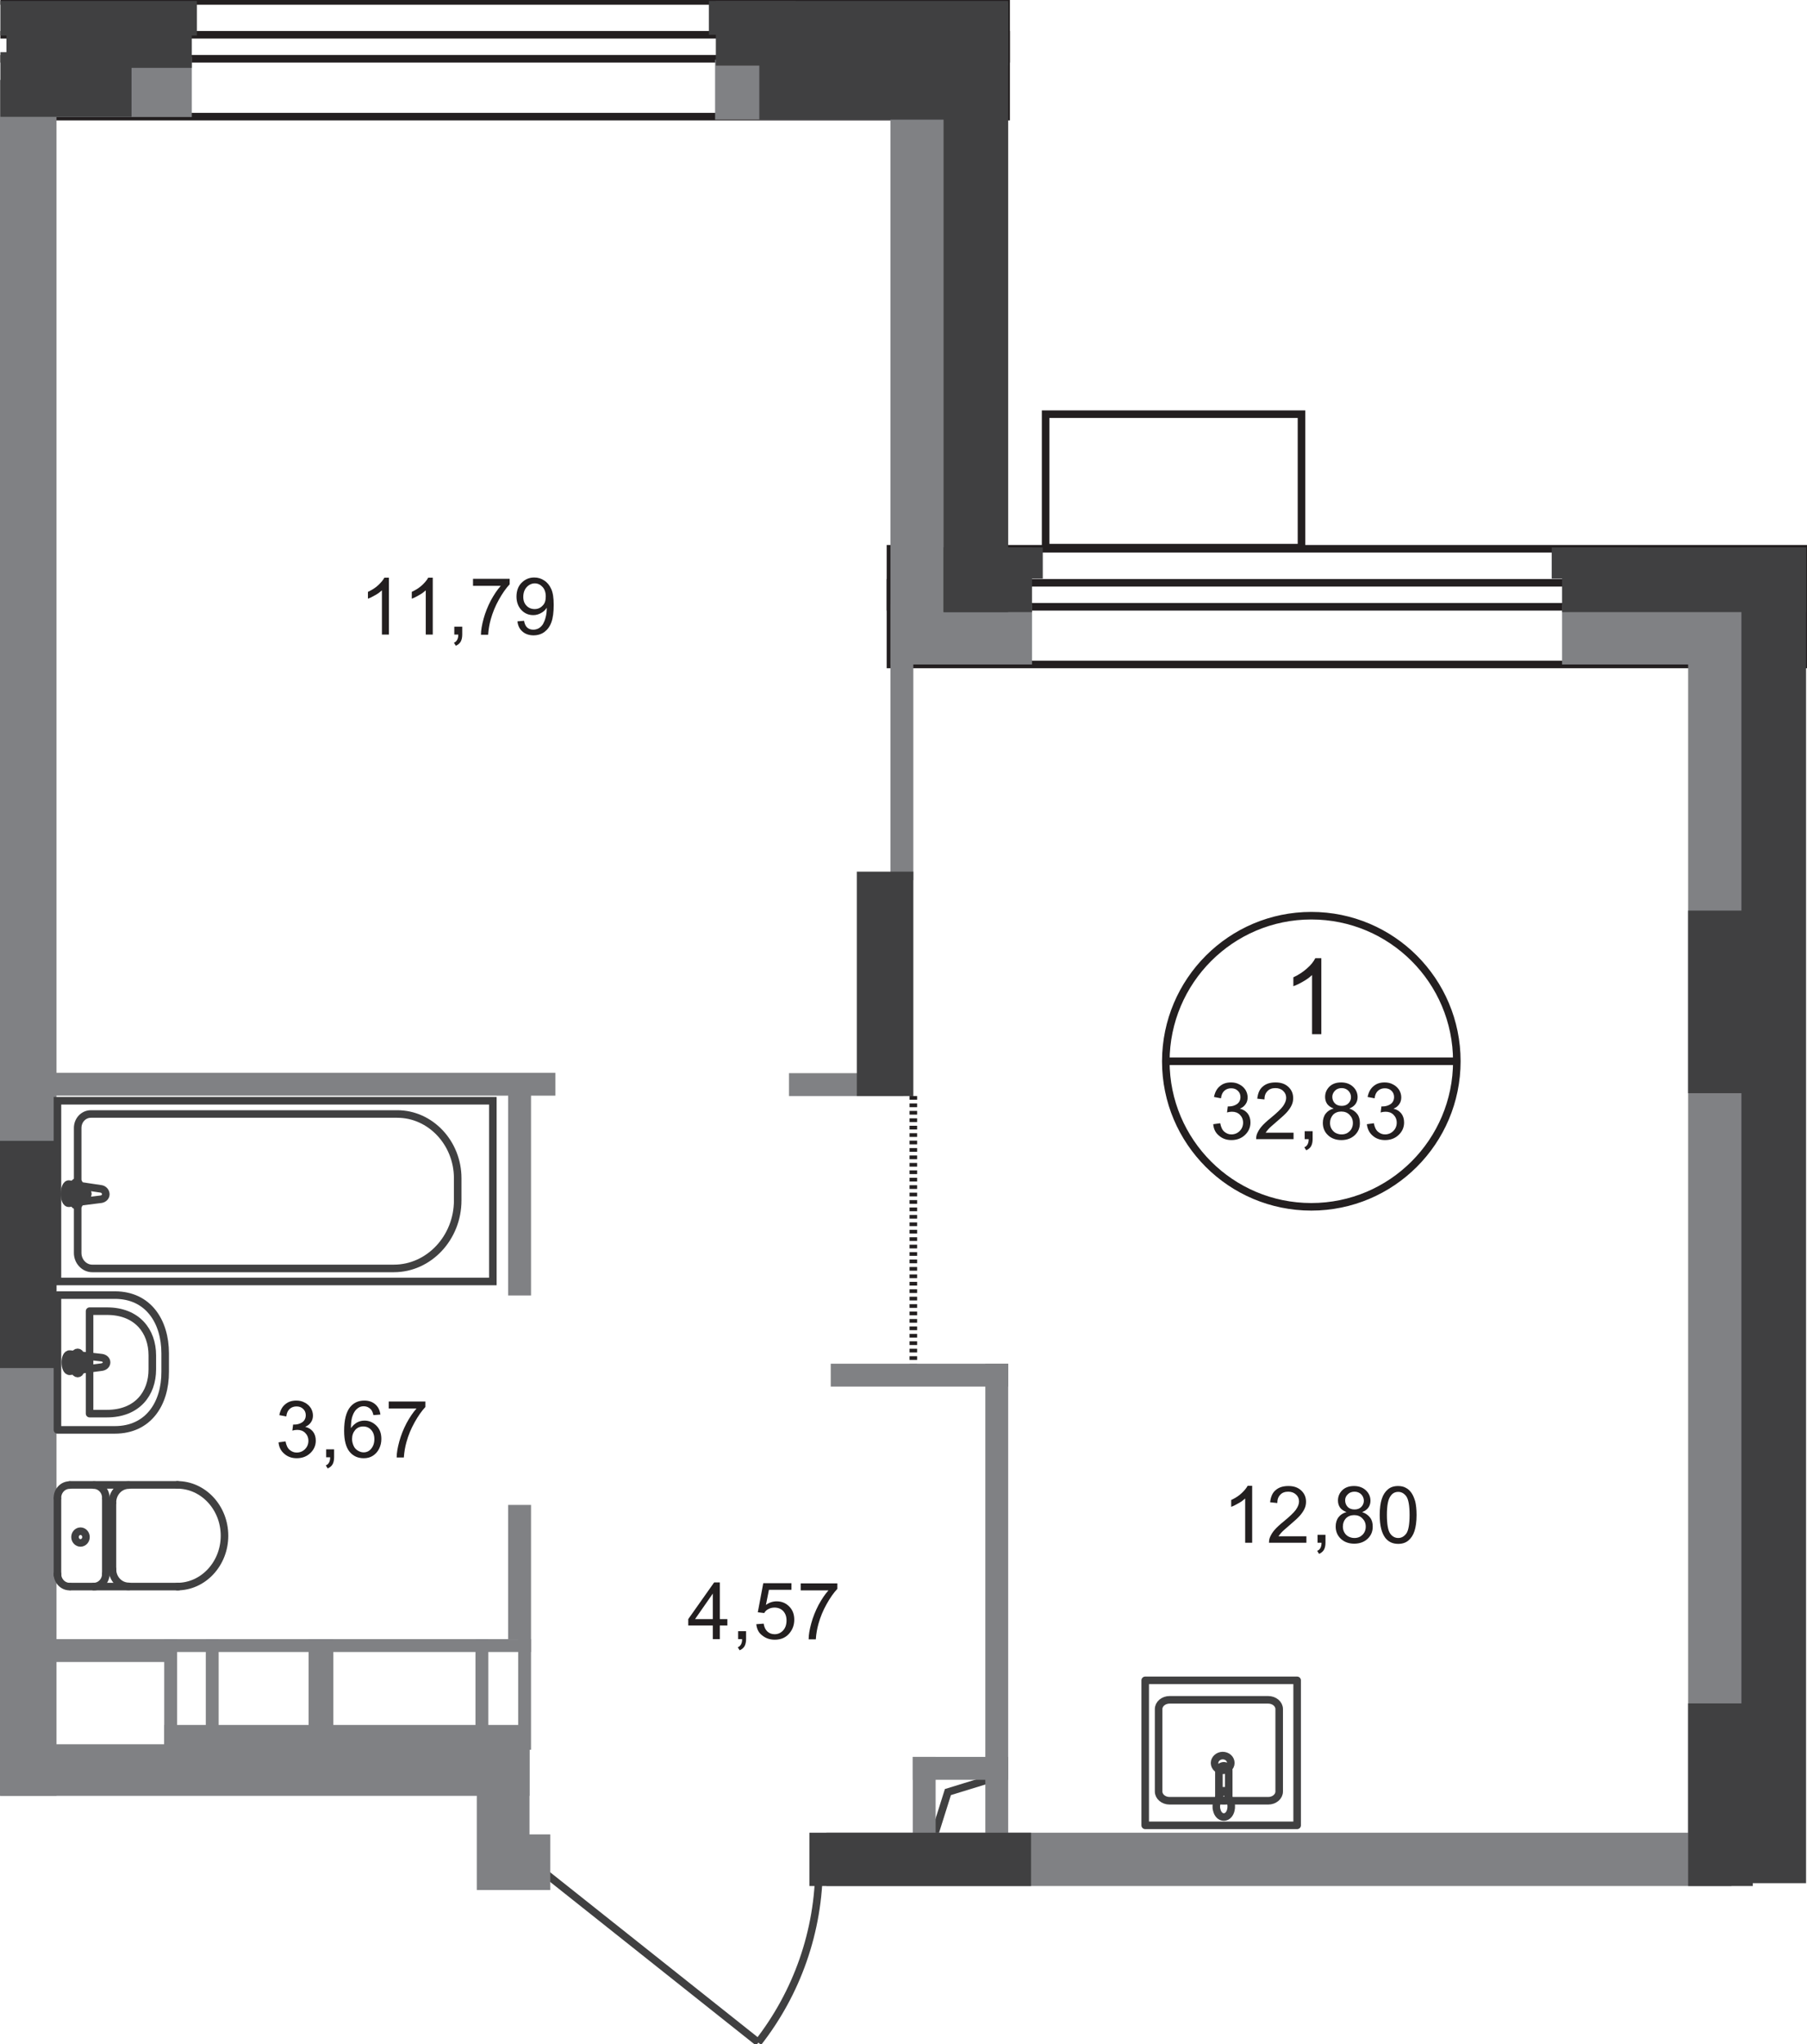 <?xml version="1.0" encoding="utf-8"?>
<!-- Generator: Adobe Illustrator 26.0.0, SVG Export Plug-In . SVG Version: 6.00 Build 0)  -->
<svg version="1.1" id="Слой_1" xmlns="http://www.w3.org/2000/svg" xmlns:xlink="http://www.w3.org/1999/xlink" x="0px" y="0px"
	 viewBox="0 0 956.2 1081.3" style="enable-background:new 0 0 956.2 1081.3;" xml:space="preserve">
<style type="text/css">
	.st0{fill:none;stroke:#404041;stroke-width:4;stroke-miterlimit:10;}
	.st1{fill:none;stroke:#231F20;stroke-width:4;stroke-miterlimit:10;}
	.st2{fill:#808184;}
	.st3{fill:#404041;}
	.st4{fill:none;stroke:#404041;stroke-width:4;stroke-miterlimit:22.926;}
	.st5{fill:none;stroke:#404041;stroke-width:4;stroke-linecap:round;stroke-linejoin:round;stroke-miterlimit:10;}
	.st6{fill:none;stroke:#231F20;stroke-width:4;stroke-miterlimit:10;stroke-dasharray:1.966,1.966;}
	.st7{fill:none;stroke:#231F20;stroke-width:4;stroke-miterlimit:22.926;}
	.st8{fill:#231F20;}
</style>
<polyline class="st0" points="522.4,941.6 501.6,948 494.6,970.2 "/>
<path class="st0" d="M401.2,1080.5c20.3-26,32.2-58.6,32.2-93.5"/>
<line class="st0" x1="284.1" y1="987.4" x2="401.3" y2="1080.5"/>
<rect x="471.2" y="290.3" class="st1" width="484.5" height="61.2"/>
<rect x="471.2" y="308.3" class="st1" width="484.5" height="12.7"/>
<polyline class="st1" points="0.2,0.5 532.4,0.5 532.4,61.7 0.2,61.7 "/>
<polyline class="st1" points="0.2,18.4 532.4,18.4 532.4,31.1 0.2,31.1 "/>
<polyline class="st2" points="3.4,61.9 101.5,61.9 101.5,30.1 3.4,30.1 "/>
<rect x="378.4" y="31.6" class="st2" width="134.9" height="31.7"/>
<rect x="471.2" y="319.8" class="st2" width="74.9" height="31.7"/>
<polyline class="st2" points="0.2,950 280.2,950 280.2,922.7 0.2,922.7 "/>
<rect x="437.3" y="969.5" class="st2" width="478.9" height="28.2"/>
<rect x="826.6" y="319.8" class="st2" width="105.5" height="31.7"/>
<rect x="471.2" y="35.6" class="st2" width="31.7" height="315.9"/>
<rect y="42.3" class="st2" width="29.9" height="907.7"/>
<rect x="252.3" y="921.8" class="st2" width="27.9" height="78"/>
<rect x="257.6" y="970.4" class="st2" width="33.6" height="29.4"/>
<polyline class="st2" points="925,996.2 925,311.2 893.3,311.2 893.3,996.2 "/>
<rect x="471.2" y="317.2" class="st2" width="12.1" height="148.4"/>
<polyline class="st2" points="6.7,579.6 293.9,579.6 293.9,567.5 6.7,567.5 "/>
<rect x="417.5" y="567.7" class="st2" width="60.5" height="12.1"/>
<rect x="439.6" y="721.4" class="st2" width="93.9" height="12.1"/>
<rect x="483" y="929.4" class="st2" width="50.5" height="12.1"/>
<rect x="483" y="929.4" class="st2" width="12.1" height="50.5"/>
<rect x="268.9" y="575" class="st2" width="12.1" height="110.3"/>
<rect x="268.9" y="796.1" class="st2" width="12.1" height="71"/>
<rect x="6.7" y="867.1" class="st2" width="80.8" height="12.1"/>
<rect x="521.4" y="721.4" class="st2" width="12.1" height="260.9"/>
<rect x="553.3" y="219.1" class="st1" width="135.4" height="70.6"/>
<rect x="0.2" y="27.6" class="st3" width="69.4" height="34.2"/>
<polyline class="st3" points="3.4,1.7 101.5,1.7 101.5,35.9 3.4,35.9 "/>
<polyline class="st3" points="0.2,0.5 104.2,0.5 104.2,18.8 0.2,18.8 "/>
<rect y="603.5" class="st3" width="29.9" height="120.2"/>
<rect x="453.4" y="461.1" class="st3" width="29.9" height="118.7"/>
<rect x="893.3" y="901.1" class="st3" width="34.2" height="96.6"/>
<rect x="428.3" y="969.5" class="st3" width="117.3" height="28.2"/>
<rect x="893.3" y="481.7" class="st3" width="34.2" height="96.6"/>
<rect x="826.6" y="289.6" class="st3" width="129.1" height="34.2"/>
<rect x="499.3" y="289.6" class="st3" width="46.8" height="34.2"/>
<rect x="401.8" y="29.1" class="st3" width="112.6" height="34.2"/>
<rect x="378.8" y="0.5" class="st3" width="154.7" height="34.2"/>
<polyline class="st3" points="921.5,996.2 921.5,289.6 955.7,289.6 955.7,996.2 "/>
<rect x="499.3" y="1.5" class="st3" width="34.2" height="322.3"/>
<rect x="821.1" y="289.6" class="st3" width="45.8" height="16.5"/>
<rect x="506" y="289.6" class="st3" width="45.8" height="16.5"/>
<rect x="375.1" y="0.5" class="st3" width="45.8" height="17.9"/>
<rect x="30.4" y="582.3" class="st4" width="230.4" height="95.6"/>
<path class="st4" d="M208.4,671l-159.6,0c-4.2,0-7.7-3.7-7.7-8.2v-66.1c0-4.1,3.1-7.4,7-7.4l162.1,0c17.6,0,32,15.3,32,34V635
	C242.2,654.8,227,671,208.4,671z"/>
<path class="st4" d="M53.4,628.9l-16.8-2.5c-3.1-0.5-3.4,10.5,0,10.1l16.8-2.1c1.4-0.2,2.6-1.2,2.6-2.7
	C55.9,630.2,54.8,629.1,53.4,628.9z"/>
<path class="st5" d="M40.6,625.2L40.6,625.2c-0.8,0-1.4,0.7-1.4,1.5v3.4h-3.2c-0.7,0-1.4,0.6-1.4,1.4c0,0.8,0.6,1.5,1.4,1.5h3.2v3.4
	c0,0.8,0.6,1.4,1.4,1.4c0.7,0,1.4-0.6,1.4-1.4V633h3.2c0.7,0,1.3-0.6,1.3-1.5c0-0.8-0.6-1.4-1.3-1.4H42v-3.4
	C42,625.9,41.4,625.2,40.6,625.2z"/>
<path class="st5" d="M36.8,785.6c-3.5,0-6.4,3-6.4,6.7"/>
<path class="st5" d="M30.4,832.6c0,3.7,2.9,6.7,6.4,6.7"/>
<line class="st5" x1="30.4" y1="833.2" x2="30.4" y2="792.9"/>
<line class="st5" x1="37" y1="785.5" x2="94" y2="785.5"/>
<path class="st5" d="M93.8,839.3c13.8,0,25-12.1,25-26.9c0-14.8-11.2-26.9-25-26.9"/>
<line class="st5" x1="94.4" y1="839.3" x2="37.4" y2="839.3"/>
<path class="st5" d="M39.7,813.1c0,1.7,1.3,3.1,2.9,3.1c1.6,0,2.9-1.4,2.9-3.1c0-1.7-1.3-3.1-2.9-3.1C41,810,39.7,811.4,39.7,813.1z
	"/>
<path class="st5" d="M49.6,839.3c3.5,0,6.4-3,6.4-6.7"/>
<line class="st5" x1="56" y1="833.2" x2="56" y2="792.9"/>
<path class="st5" d="M56,792.3c0-3.7-2.9-6.7-6.4-6.7"/>
<path class="st5" d="M68.2,785.6c-4.8,0-8.7,4.1-8.7,9.2"/>
<line class="st5" x1="59.5" y1="795.3" x2="59.5" y2="830.8"/>
<path class="st5" d="M59.5,830.1c0,5.1,3.9,9.1,8.7,9.1"/>
<path class="st5" d="M60.8,756.4H30.4v-71.3h30.4c17.6,0,26.6,13.9,26.6,30.8v9.7C87.5,742.5,78.5,756.4,60.8,756.4z"/>
<path class="st5" d="M56.6,747.8h-9.2v-54.2h9.2c15.9,0,24,10.5,24,23.4v7.4C80.6,737.3,72.5,747.8,56.6,747.8z"/>
<path class="st5" d="M53.8,723.2L37,725.4c-3.1,0.4-3.4-9.4,0-9.1l16.8,1.9c1.4,0.2,2.6,1.1,2.6,2.5C56.4,722.1,55.2,723,53.8,723.2
	z"/>
<path class="st5" d="M41.1,726.6L41.1,726.6c-0.7,0-1.4-0.6-1.4-1.3v-3h-3.2c-0.8,0-1.4-0.6-1.4-1.3c0-0.7,0.6-1.3,1.4-1.3l3.2,0v-3
	c0-0.7,0.6-1.3,1.4-1.3c0.7,0,1.4,0.6,1.4,1.3v3h3.2c0.8,0,1.4,0.6,1.4,1.3c0,0.7-0.6,1.3-1.4,1.3h-3.2v3
	C42.5,726,41.8,726.6,41.1,726.6z"/>
<path class="st5" d="M613.1,904.1v43.6c0,2.7,2.6,4.9,5.8,4.9h52.2c3.2,0,5.8-2.2,5.8-4.9v-43.6c0-2.7-2.6-4.9-5.8-4.9h-52.2
	C615.7,899.2,613.1,901.4,613.1,904.1z"/>
<path class="st5" d="M642.7,932.6c0,2.2,1.9,3.9,4.3,3.9c2.4,0,4.3-1.8,4.3-3.9c0-2.2-1.9-3.9-4.3-3.9
	C644.7,928.7,642.7,930.5,642.7,932.6z"/>
<rect x="606" y="888.9" class="st5" width="80.4" height="76.7"/>
<path class="st5" d="M650.2,936.5v13.7c0,1.3-1.2,2.3-2.6,2.3c-1.4,0-2.6-1.1-2.6-2.3v-13.7c0-1.3,1.2-2.4,2.6-2.4
	C649,934.1,650.2,935.2,650.2,936.5z"/>
<path class="st5" d="M651.1,953.1c-0.8-1.9-1.3-3.2-1.6-4c-0.3-0.6-0.4-1.1-0.6-1.5c0-0.1-0.1-0.2-0.3-0.2c-0.1,0-0.3-0.1-0.5-0.1
	h-0.5h-0.5c-0.2,0-0.3,0-0.5,0.1c-0.1,0-0.2,0.1-0.3,0.2c-0.1,0.4-0.3,0.8-0.6,1.5c-0.3,0.9-0.8,2.1-1.6,4c-0.5,1.3-0.7,2.9-0.2,4.5
	c0.5,2.1,1.9,3.6,3.7,3.6c1.8,0,3.2-1.5,3.7-3.6C651.7,956,651.6,954.4,651.1,953.1z"/>
<line class="st6" x1="483.3" y1="579.8" x2="483.3" y2="721.4"/>
<rect x="274.2" y="867.1" class="st2" width="6.8" height="58.5"/>
<rect x="251.6" y="867.1" class="st2" width="6.8" height="52.5"/>
<rect x="108.9" y="867.1" class="st2" width="6.8" height="52.5"/>
<rect x="163.3" y="867.1" class="st2" width="13.1" height="52.5"/>
<rect x="86.9" y="912.5" class="st2" width="192" height="11.3"/>
<rect x="86.9" y="867.1" class="st2" width="194.1" height="6.8"/>
<rect x="86.9" y="867.1" class="st2" width="6.8" height="56.6"/>
<path class="st7" d="M693.9,484.4c42.5,0,77,34.4,77,77c0,42.5-34.5,77-77,77c-42.5,0-77-34.4-77-77
	C617,518.9,651.4,484.4,693.9,484.4z"/>
<line class="st8" x1="617" y1="561.4" x2="770.9" y2="561.4"/>
<line class="st7" x1="617" y1="561.4" x2="770.9" y2="561.4"/>
<g>
	<path class="st8" d="M699.2,547.1h-4.9v-31.3c-1.2,1.1-2.7,2.3-4.7,3.4c-1.9,1.1-3.7,2-5.2,2.5V517c2.8-1.3,5.2-2.9,7.2-4.7
		c2.1-1.8,3.5-3.6,4.4-5.4h3.2V547.1z"/>
</g>
<g>
	<path class="st8" d="M642,594.7l3.7-0.5c0.4,2.1,1.1,3.6,2.2,4.5s2.2,1.4,3.7,1.4c1.7,0,3.2-0.6,4.4-1.8c1.2-1.2,1.8-2.7,1.8-4.4
		c0-1.7-0.6-3.1-1.7-4.2c-1.1-1.1-2.5-1.6-4.2-1.6c-0.7,0-1.6,0.1-2.6,0.4l0.4-3.2c0.2,0,0.4,0,0.6,0c1.6,0,3-0.4,4.2-1.2
		c1.2-0.8,1.9-2.1,1.9-3.8c0-1.3-0.5-2.5-1.4-3.3c-0.9-0.9-2.1-1.3-3.5-1.3c-1.4,0-2.6,0.4-3.6,1.3s-1.6,2.2-1.8,4l-3.7-0.7
		c0.5-2.5,1.5-4.4,3.1-5.7c1.6-1.4,3.6-2,5.9-2c1.6,0,3.1,0.3,4.5,1.1c1.4,0.7,2.4,1.7,3.2,2.9c0.7,1.2,1.1,2.5,1.1,3.9
		c0,1.3-0.3,2.5-1,3.5c-0.7,1.1-1.7,1.9-3.1,2.5c1.8,0.4,3.1,1.3,4.1,2.5c1,1.3,1.5,2.9,1.5,4.8c0,2.6-1,4.8-2.9,6.6
		c-1.9,1.8-4.3,2.7-7.2,2.7c-2.6,0-4.8-0.8-6.5-2.3C643.2,599.3,642.2,597.2,642,594.7z"/>
	<path class="st8" d="M684.5,599.1v3.5h-19.8c0-0.9,0.1-1.7,0.4-2.6c0.5-1.3,1.3-2.7,2.4-4c1.1-1.3,2.7-2.8,4.8-4.5
		c3.3-2.7,5.5-4.8,6.6-6.3c1.1-1.6,1.7-3,1.7-4.4c0-1.5-0.5-2.7-1.6-3.7c-1-1-2.4-1.5-4.1-1.5c-1.8,0-3.2,0.5-4.2,1.6
		c-1.1,1.1-1.6,2.5-1.6,4.4l-3.8-0.4c0.3-2.8,1.2-5,2.9-6.4c1.7-1.5,3.9-2.2,6.8-2.2c2.9,0,5.1,0.8,6.8,2.4c1.7,1.6,2.5,3.6,2.5,5.9
		c0,1.2-0.2,2.4-0.7,3.5c-0.5,1.2-1.3,2.4-2.4,3.7c-1.1,1.3-3,3-5.7,5.3c-2.2,1.9-3.6,3.1-4.2,3.8s-1.1,1.3-1.6,2H684.5z"/>
	<path class="st8" d="M690.4,602.6v-4.2h4.2v4.2c0,1.5-0.3,2.8-0.8,3.7c-0.5,0.9-1.4,1.7-2.6,2.2l-1-1.6c0.8-0.3,1.3-0.8,1.7-1.5
		c0.4-0.7,0.6-1.6,0.6-2.8H690.4z"/>
	<path class="st8" d="M705.7,586.4c-1.5-0.6-2.7-1.4-3.4-2.4c-0.7-1-1.1-2.3-1.1-3.7c0-2.2,0.8-4,2.3-5.5c1.6-1.5,3.6-2.2,6.2-2.2
		c2.6,0,4.7,0.8,6.3,2.3c1.6,1.5,2.4,3.4,2.4,5.5c0,1.4-0.4,2.6-1.1,3.6c-0.7,1-1.8,1.8-3.3,2.4c1.8,0.6,3.2,1.6,4.2,2.9
		c1,1.3,1.4,2.9,1.4,4.8c0,2.6-0.9,4.7-2.7,6.4s-4.2,2.6-7.1,2.6s-5.3-0.9-7.1-2.6c-1.8-1.7-2.7-3.9-2.7-6.5c0-1.9,0.5-3.6,1.5-4.9
		C702.5,587.8,703.9,586.9,705.7,586.4z M703.8,594c0,1,0.2,2.1,0.7,3s1.2,1.7,2.2,2.3c1,0.5,2,0.8,3.2,0.8c1.8,0,3.2-0.6,4.3-1.7
		c1.1-1.1,1.7-2.6,1.7-4.3c0-1.8-0.6-3.2-1.8-4.4c-1.2-1.2-2.6-1.7-4.4-1.7c-1.7,0-3.2,0.6-4.3,1.7
		C704.4,590.9,703.8,592.3,703.8,594z M705,580.2c0,1.4,0.5,2.6,1.4,3.5c0.9,0.9,2.1,1.3,3.6,1.3c1.4,0,2.6-0.4,3.5-1.3
		c0.9-0.9,1.4-2,1.4-3.3c0-1.3-0.5-2.5-1.4-3.4c-0.9-0.9-2.1-1.4-3.5-1.4c-1.4,0-2.6,0.4-3.5,1.3S705,578.9,705,580.2z"/>
	<path class="st8" d="M723.3,594.7l3.7-0.5c0.4,2.1,1.1,3.6,2.2,4.5s2.2,1.4,3.7,1.4c1.7,0,3.2-0.6,4.4-1.8c1.2-1.2,1.8-2.7,1.8-4.4
		c0-1.7-0.6-3.1-1.7-4.2c-1.1-1.1-2.5-1.6-4.2-1.6c-0.7,0-1.6,0.1-2.6,0.4l0.4-3.2c0.2,0,0.4,0,0.6,0c1.6,0,3-0.4,4.2-1.2
		c1.2-0.8,1.9-2.1,1.9-3.8c0-1.3-0.5-2.5-1.4-3.3c-0.9-0.9-2.1-1.3-3.5-1.3c-1.4,0-2.6,0.4-3.6,1.3s-1.6,2.2-1.8,4l-3.7-0.7
		c0.5-2.5,1.5-4.4,3.1-5.7c1.6-1.4,3.6-2,5.9-2c1.6,0,3.1,0.3,4.5,1.1c1.4,0.7,2.4,1.7,3.2,2.9c0.7,1.2,1.1,2.5,1.1,3.9
		c0,1.3-0.3,2.5-1,3.5c-0.7,1.1-1.7,1.9-3.1,2.5c1.8,0.4,3.1,1.3,4.1,2.5c1,1.3,1.5,2.9,1.5,4.8c0,2.6-1,4.8-2.9,6.6
		c-1.9,1.8-4.3,2.7-7.2,2.7c-2.6,0-4.8-0.8-6.5-2.3C724.6,599.3,723.6,597.2,723.3,594.7z"/>
</g>
<g>
	<path class="st8" d="M662.6,816.1h-3.7v-23.4c-0.9,0.8-2,1.7-3.5,2.5c-1.4,0.8-2.7,1.5-3.9,1.9v-3.6c2.1-1,3.9-2.1,5.4-3.5
		c1.5-1.4,2.6-2.7,3.3-4h2.4V816.1z"/>
	<path class="st8" d="M691.3,812.6v3.5h-19.8c0-0.9,0.1-1.7,0.4-2.6c0.5-1.3,1.3-2.7,2.4-4s2.7-2.8,4.8-4.5c3.3-2.7,5.5-4.8,6.6-6.3
		c1.1-1.6,1.7-3,1.7-4.4c0-1.5-0.5-2.7-1.6-3.7s-2.4-1.5-4.1-1.5c-1.8,0-3.2,0.5-4.2,1.6c-1.1,1.1-1.6,2.5-1.6,4.4l-3.8-0.4
		c0.3-2.8,1.2-5,2.9-6.4c1.7-1.5,3.9-2.2,6.8-2.2c2.9,0,5.1,0.8,6.8,2.4c1.7,1.6,2.5,3.6,2.5,5.9c0,1.2-0.2,2.4-0.7,3.5
		c-0.5,1.2-1.3,2.4-2.4,3.7c-1.1,1.3-3,3-5.7,5.3c-2.2,1.9-3.6,3.1-4.2,3.8c-0.6,0.7-1.1,1.3-1.6,2H691.3z"/>
	<path class="st8" d="M697.2,816.1v-4.2h4.2v4.2c0,1.5-0.3,2.8-0.8,3.7c-0.5,0.9-1.4,1.7-2.6,2.2l-1-1.6c0.8-0.3,1.3-0.8,1.7-1.5
		c0.4-0.7,0.6-1.6,0.6-2.8H697.2z"/>
	<path class="st8" d="M712.5,799.9c-1.5-0.6-2.7-1.4-3.4-2.4c-0.7-1-1.1-2.3-1.1-3.7c0-2.2,0.8-4,2.3-5.5c1.6-1.5,3.6-2.2,6.2-2.2
		c2.6,0,4.7,0.8,6.3,2.3c1.6,1.5,2.4,3.4,2.4,5.5c0,1.4-0.4,2.6-1.1,3.6c-0.7,1-1.8,1.8-3.3,2.4c1.8,0.6,3.2,1.6,4.2,2.9
		c1,1.3,1.4,2.9,1.4,4.8c0,2.6-0.9,4.7-2.7,6.4s-4.2,2.6-7.1,2.6s-5.3-0.9-7.1-2.6c-1.8-1.7-2.7-3.9-2.7-6.5c0-1.9,0.5-3.6,1.5-4.9
		C709.3,801.3,710.7,800.4,712.5,799.9z M710.6,807.5c0,1,0.2,2.1,0.7,3c0.5,1,1.2,1.7,2.2,2.3c1,0.5,2,0.8,3.2,0.8
		c1.8,0,3.2-0.6,4.3-1.7c1.1-1.1,1.7-2.6,1.7-4.3c0-1.8-0.6-3.2-1.8-4.4c-1.2-1.2-2.6-1.7-4.4-1.7c-1.7,0-3.2,0.6-4.3,1.7
		C711.2,804.3,710.6,805.8,710.6,807.5z M711.8,793.7c0,1.4,0.5,2.6,1.4,3.5c0.9,0.9,2.1,1.3,3.6,1.3c1.4,0,2.6-0.4,3.5-1.3
		c0.9-0.9,1.4-2,1.4-3.3c0-1.3-0.5-2.5-1.4-3.4c-0.9-0.9-2.1-1.4-3.5-1.4c-1.4,0-2.6,0.4-3.5,1.3
		C712.2,791.4,711.8,792.4,711.8,793.7z"/>
	<path class="st8" d="M730.1,801.4c0-3.5,0.4-6.4,1.1-8.5c0.7-2.2,1.8-3.8,3.2-5c1.4-1.2,3.2-1.8,5.4-1.8c1.6,0,3,0.3,4.2,1
		c1.2,0.6,2.2,1.6,3,2.8c0.8,1.2,1.4,2.7,1.9,4.4c0.4,1.7,0.7,4.1,0.7,7.1c0,3.5-0.4,6.3-1.1,8.5s-1.8,3.8-3.2,5
		c-1.4,1.2-3.2,1.8-5.4,1.8c-2.9,0-5.1-1-6.8-3.1C731.1,811,730.1,807,730.1,801.4z M733.9,801.4c0,4.9,0.6,8.2,1.7,9.8
		c1.1,1.6,2.6,2.4,4.3,2.4c1.7,0,3.1-0.8,4.3-2.4c1.1-1.6,1.7-4.9,1.7-9.8c0-4.9-0.6-8.2-1.7-9.8c-1.2-1.6-2.6-2.4-4.3-2.4
		c-1.7,0-3,0.7-4,2.1C734.5,793.1,733.9,796.5,733.9,801.4z"/>
</g>
<g>
	<path class="st8" d="M205.8,335.7h-3.7v-23.4c-0.9,0.8-2,1.7-3.5,2.5c-1.4,0.8-2.7,1.5-3.9,1.9v-3.6c2.1-1,3.9-2.1,5.4-3.5
		c1.5-1.4,2.6-2.7,3.3-4h2.4V335.7z"/>
	<path class="st8" d="M229,335.7h-3.7v-23.4c-0.9,0.8-2,1.7-3.5,2.5c-1.4,0.8-2.7,1.5-3.9,1.9v-3.6c2.1-1,3.9-2.1,5.4-3.5
		c1.5-1.4,2.6-2.7,3.3-4h2.4V335.7z"/>
	<path class="st8" d="M240.4,335.7v-4.2h4.2v4.2c0,1.5-0.3,2.8-0.8,3.7c-0.5,0.9-1.4,1.7-2.6,2.2l-1-1.6c0.8-0.3,1.3-0.8,1.7-1.5
		c0.4-0.7,0.6-1.6,0.6-2.8H240.4z"/>
	<path class="st8" d="M250.3,309.7v-3.5h19.4v2.9c-1.9,2-3.8,4.7-5.7,8.1c-1.9,3.4-3.3,6.8-4.3,10.4c-0.7,2.5-1.2,5.2-1.4,8.2h-3.8
		c0-2.4,0.5-5.2,1.4-8.5c0.9-3.3,2.2-6.5,3.8-9.6c1.7-3.1,3.4-5.7,5.3-7.8H250.3z"/>
	<path class="st8" d="M273.8,328.7l3.5-0.3c0.3,1.7,0.9,2.9,1.7,3.6c0.8,0.7,1.9,1.1,3.2,1.1c1.1,0,2.1-0.3,3-0.8
		c0.8-0.5,1.5-1.2,2.1-2.1c0.5-0.9,1-2,1.4-3.5c0.4-1.5,0.6-3,0.6-4.5c0-0.2,0-0.4,0-0.7c-0.7,1.2-1.7,2.1-3,2.8
		c-1.3,0.7-2.6,1.1-4.1,1.1c-2.5,0-4.6-0.9-6.3-2.7c-1.7-1.8-2.6-4.2-2.6-7.1c0-3,0.9-5.5,2.7-7.3c1.8-1.8,4-2.8,6.7-2.8
		c1.9,0,3.7,0.5,5.3,1.6c1.6,1,2.8,2.5,3.7,4.5s1.3,4.7,1.3,8.4c0,3.8-0.4,6.9-1.2,9.1c-0.8,2.3-2.1,4-3.7,5.2
		c-1.6,1.2-3.6,1.8-5.8,1.8c-2.3,0-4.3-0.7-5.7-1.9C275,332.9,274.1,331.1,273.8,328.7z M288.8,315.5c0-2.1-0.6-3.8-1.7-5
		c-1.1-1.2-2.5-1.9-4.1-1.9c-1.6,0-3.1,0.7-4.3,2c-1.2,1.3-1.8,3.1-1.8,5.2c0,1.9,0.6,3.5,1.7,4.6c1.1,1.2,2.6,1.8,4.3,1.8
		c1.7,0,3.1-0.6,4.2-1.8C288.3,319.3,288.8,317.7,288.8,315.5z"/>
</g>
<g>
	<path class="st8" d="M147.4,763l3.7-0.5c0.4,2.1,1.1,3.6,2.2,4.5s2.2,1.4,3.7,1.4c1.7,0,3.2-0.6,4.4-1.8c1.2-1.2,1.8-2.7,1.8-4.4
		c0-1.7-0.6-3.1-1.7-4.2c-1.1-1.1-2.5-1.6-4.2-1.6c-0.7,0-1.6,0.1-2.6,0.4l0.4-3.2c0.2,0,0.4,0,0.6,0c1.6,0,3-0.4,4.2-1.2
		c1.2-0.8,1.9-2.1,1.9-3.8c0-1.3-0.5-2.5-1.4-3.3c-0.9-0.9-2.1-1.3-3.5-1.3c-1.4,0-2.6,0.4-3.6,1.3s-1.6,2.2-1.8,4l-3.7-0.7
		c0.5-2.5,1.5-4.4,3.1-5.7c1.6-1.4,3.6-2,5.9-2c1.6,0,3.1,0.3,4.5,1.1c1.4,0.7,2.4,1.7,3.2,2.9c0.7,1.2,1.1,2.5,1.1,3.9
		c0,1.3-0.3,2.5-1,3.5c-0.7,1.1-1.7,1.9-3.1,2.5c1.8,0.4,3.1,1.3,4.1,2.5c1,1.3,1.5,2.9,1.5,4.8c0,2.6-1,4.8-2.9,6.6
		c-1.9,1.8-4.3,2.7-7.2,2.7c-2.6,0-4.8-0.8-6.5-2.3C148.6,767.5,147.6,765.5,147.4,763z"/>
	<path class="st8" d="M172.6,770.9v-4.2h4.2v4.2c0,1.5-0.3,2.8-0.8,3.7c-0.5,0.9-1.4,1.7-2.6,2.2l-1-1.6c0.8-0.3,1.3-0.8,1.7-1.5
		c0.4-0.7,0.6-1.6,0.6-2.8H172.6z"/>
	<path class="st8" d="M201.3,748.3l-3.7,0.3c-0.3-1.4-0.8-2.5-1.4-3.1c-1-1-2.2-1.6-3.7-1.6c-1.2,0-2.2,0.3-3.1,1
		c-1.2,0.8-2.1,2.1-2.7,3.7c-0.7,1.6-1,3.9-1,6.9c0.9-1.3,2-2.3,3.2-3c1.3-0.7,2.6-1,4-1c2.4,0,4.5,0.9,6.3,2.7s2.6,4.1,2.6,7
		c0,1.9-0.4,3.6-1.2,5.2c-0.8,1.6-1.9,2.8-3.3,3.7c-1.4,0.9-3,1.3-4.8,1.3c-3.1,0-5.6-1.1-7.5-3.4c-1.9-2.3-2.9-6-2.9-11.1
		c0-5.8,1.1-10,3.2-12.6c1.9-2.3,4.4-3.4,7.5-3.4c2.4,0,4.3,0.7,5.8,2C200.1,744.2,201,746,201.3,748.3z M186.3,761.2
		c0,1.3,0.3,2.5,0.8,3.6c0.5,1.2,1.3,2,2.3,2.6c1,0.6,2,0.9,3,0.9c1.6,0,2.9-0.6,4-1.9c1.1-1.3,1.7-3,1.7-5.1c0-2.1-0.6-3.7-1.7-4.9
		c-1.1-1.2-2.5-1.8-4.2-1.8c-1.7,0-3.1,0.6-4.2,1.8C186.9,757.7,186.3,759.3,186.3,761.2z"/>
	<path class="st8" d="M205.7,744.9v-3.5h19.4v2.9c-1.9,2-3.8,4.7-5.7,8.1c-1.9,3.4-3.3,6.8-4.3,10.4c-0.7,2.5-1.2,5.2-1.4,8.2h-3.8
		c0-2.4,0.5-5.2,1.4-8.5c0.9-3.3,2.2-6.5,3.8-9.6c1.7-3.1,3.4-5.7,5.3-7.8H205.7z"/>
</g>
<g>
	<path class="st8" d="M377.2,867.1v-7.2h-13v-3.4l13.7-19.4h3v19.4h4v3.4h-4v7.2H377.2z M377.2,856.5v-13.5l-9.4,13.5H377.2z"/>
	<path class="st8" d="M390.6,867.1v-4.2h4.2v4.2c0,1.5-0.3,2.8-0.8,3.7s-1.4,1.7-2.6,2.2l-1-1.6c0.8-0.3,1.3-0.8,1.7-1.5
		c0.4-0.7,0.6-1.6,0.6-2.8H390.6z"/>
	<path class="st8" d="M400.2,859.2l3.9-0.3c0.3,1.9,1,3.3,2,4.2c1,0.9,2.3,1.4,3.8,1.4c1.8,0,3.3-0.7,4.5-2c1.2-1.3,1.8-3.1,1.8-5.3
		c0-2.1-0.6-3.7-1.8-5c-1.2-1.2-2.7-1.8-4.6-1.8c-1.2,0-2.3,0.3-3.2,0.8c-1,0.5-1.7,1.2-2.2,2.1l-3.4-0.4l2.9-15.4h14.9v3.5h-11.9
		l-1.6,8c1.8-1.3,3.7-1.9,5.7-1.9c2.6,0,4.8,0.9,6.6,2.7c1.8,1.8,2.7,4.1,2.7,7c0,2.7-0.8,5-2.4,7c-1.9,2.4-4.5,3.6-7.9,3.6
		c-2.7,0-4.9-0.8-6.7-2.3C401.5,863.8,400.5,861.8,400.2,859.2z"/>
	<path class="st8" d="M423.7,841.1v-3.5h19.4v2.9c-1.9,2-3.8,4.7-5.7,8.1c-1.9,3.4-3.3,6.8-4.3,10.4c-0.7,2.5-1.2,5.2-1.4,8.2h-3.8
		c0-2.4,0.5-5.2,1.4-8.5c0.9-3.3,2.2-6.5,3.8-9.6c1.7-3.1,3.4-5.7,5.3-7.8H423.7z"/>
</g>
</svg>
